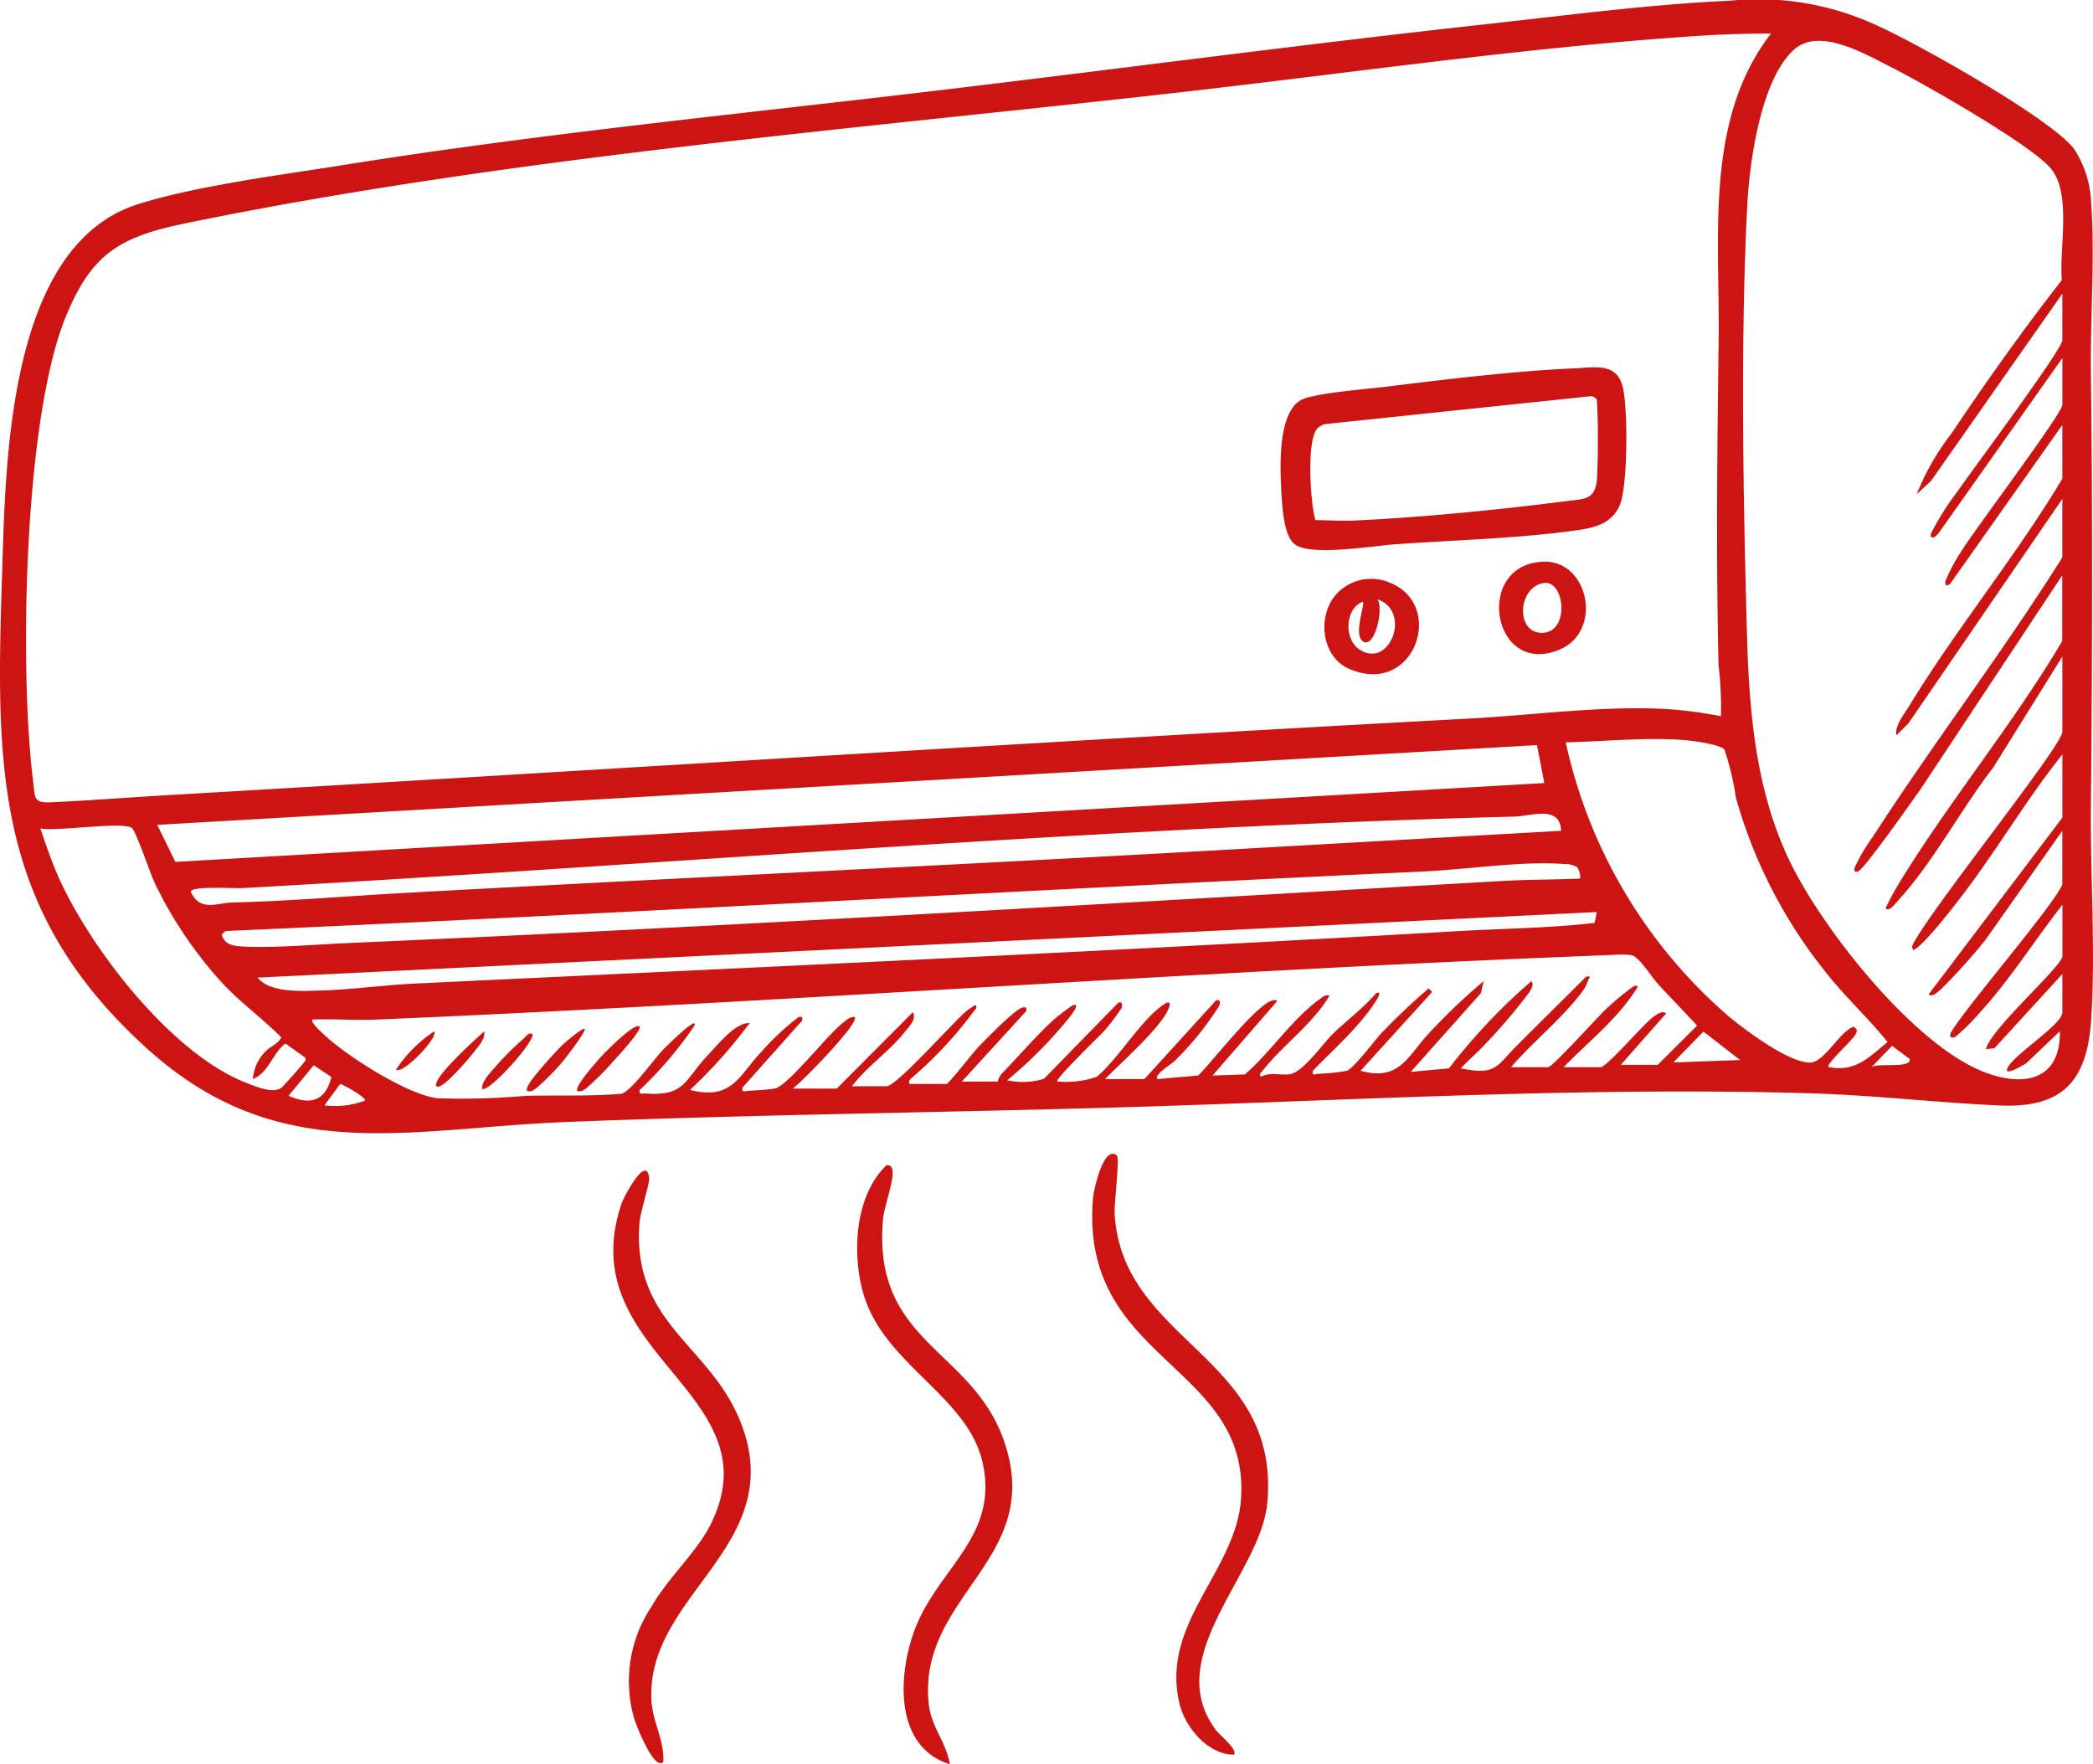 <svg xmlns="http://www.w3.org/2000/svg" xmlns:xlink="http://www.w3.org/1999/xlink" id="Groupe_1120" data-name="Groupe 1120" width="139.989" height="118" viewBox="0 0 139.989 118"><defs><clipPath id="clip-path"><rect id="Rectangle_548" data-name="Rectangle 548" width="139.989" height="118" fill="#cc1513"></rect></clipPath></defs><g id="Groupe_1100" data-name="Groupe 1100" clip-path="url(#clip-path)"><path id="Trac&#xE9;_5333" data-name="Trac&#xE9; 5333" d="M115.713.048A18.789,18.789,0,0,1,125.7,1.78c2.587,1.163,11.549,6.188,13.036,8.2a7.034,7.034,0,0,1,1.124,3.506c.267,3.639-.058,7.8-.012,11.513.119,9.584.094,19.258,0,28.885-.046,4.653.325,9.813.013,14.384-.282,4.134-2,5.861-6.161,5.669-4.193-.194-8.393-.686-12.6-.812-15.568-.465-31.537.529-47.1.966-12.035.337-24.05.475-36.1.951C27.173,75.465,18.615,78.1,9.8,70.1-.426,60.826-.275,51.291.139,38.4.38,30.914.5,16.419,9.243,13.654c3.886-1.229,9.547-1.948,13.678-2.609C36.514,8.871,50.262,7.552,63.93,5.907,75.746,4.485,87.569,2.917,99.4,1.617,104.707,1.034,110.4.284,115.713.048m2.747,2.19c-1.616.013-3.256.052-4.868.16-11.754.787-23.44,2.512-35.131,3.83-21.7,2.446-44.54,4.308-65.894,8.674-4.463.912-6.421,1.967-8.191,6.339-2.792,6.9-3.095,23.579-2.157,31.052.136,1.081.011,1.423,1.2,1.367,2.646-.125,5.329-.335,7.977-.489,28.958-1.68,57.9-3.556,86.863-5.11,4.382-.235,8.861-.875,13.253-.636a29.419,29.419,0,0,1,3.593.477,24.285,24.285,0,0,0-.163-3.423c-.168-7.279-.088-14.47.009-21.716.093-6.911-.974-14.734,3.508-20.526m19.48,65.545V65.148L133.4,70.106l-.568.071c.25-1.308,5.111-5.558,5.111-6.226V60.518c-1.856,2.362-3.475,4.963-5.507,7.188a15.088,15.088,0,0,1-1.6,1.6c-.216.142-.392.128-.4-.08-.01-.627,6.917-8.619,7.5-10.061V55.568l-5.114,7.261a39.185,39.185,0,0,1-3.026,3.361c-.17.137-.575.545-.8.315L137.94,54.69V50.458c-2.436,3.056-4.422,6.471-6.8,9.567-.513.669-2.576,3.338-3.181,3.525l-.081-.24c.857-2.025,10.062-13.4,10.062-14.369v-5.03l-4.626,7.429c-2.169,2.794-4.013,6.343-6.4,8.933-.151.164-.539.732-.8.482a17.623,17.623,0,0,1,.892-1.663c3.341-5.478,7.642-10.654,10.925-16.219V38.483l-9.45,14.262c-.547.776-3.757,5.348-4.2,5.537-.209.088-.28-.034-.24-.24a12.579,12.579,0,0,1,1.245-2.109c4.076-6.3,8.652-12.293,12.65-18.647V33.373l-4.373,6.376-5.924,8.636-.8.8c-.134-.615.529-1.431.876-2,3.151-5.166,7.1-9.955,10.223-15.166V28.423l-7.5,10.622c-.216.166-.365.137-.325-.163a11.047,11.047,0,0,1,1.053-1.983c.834-1.387,6.774-9.235,6.774-9.832V23.952l-8.3,11.741-.247.233c-.245.039-.276.006-.24-.24a17.358,17.358,0,0,1,1.724-2.748c.87-1.275,7.061-9.564,7.061-10.184V19.641l-8.786,12.531-.953.882a16.664,16.664,0,0,1,2.358-4.107c2.326-3.482,4.777-6.916,7.348-10.216-.189-2.1.651-5.678-.683-7.4-1.234-1.589-8.714-5.824-10.833-6.891-1.717-.865-4.75-2.644-6.422-1.1-2.228,2.064-2.957,7.543-3.106,10.466-.46,9.009-.269,19.676-.01,28.747.145,5.074.578,10.178,2.745,14.82,2.134,4.568,8.276,12.393,13.014,14.29,2.686,1.076,5.214.644,5.165-2.691l-2.248,2.141c-.121.078-1.516.925-1.262.335.382-.89,3.477-2.779,3.671-3.675m-15.647,3.592c1.808.359,2.69-.632,3.96-1.673-1.327-1.643-2.883-3.058-4.184-4.73a32.75,32.75,0,0,1-5.959-11.605,18.682,18.682,0,0,0-.768-3.224c-.311-.365-2.294-.611-2.864-.649-2.569-.171-5.187.109-7.75.167A33.632,33.632,0,0,0,115.67,68.018c1.1.906,4.035,3.109,5.422,3.047.96-.043,1.892-2.012,2.878-2.4.208.182.285.19.161.475-.17.393-2.041,2.054-1.838,2.234M102.8,49.835,10.517,55.171l1.213,2.477,91.561-5.274Zm1.613,5.732c-.058-1.743-2.034-.978-3.107-.951C73.1,55.346,44.417,57.84,16.187,59.4c-.49.027-3.407-.161-3.427.24.616,1.368,1.75.745,2.792.721,3.848-.089,7.658-.429,11.5-.639,18.25-1,36.5-1.843,54.765-2.877Zm-87.5,16.607a2.91,2.91,0,0,1,.665-1.649c.442-.568.927-.592,1.243-1.136-1.283-1.288-2.751-2.336-3.99-3.678a27.716,27.716,0,0,1-4.444-6.573c-.358-.743-1.206-3.33-1.539-3.73-.427-.514-5.2.241-6.148,0,.354,1.036.7,2.083,1.14,3.089,2.1,4.825,7.6,11.968,12.595,13.912.66.257,1.824.775,2.4.332.125-.1,1.316-1.438,1.43-1.6.092-.134.219-.166.155-.4l-1.334-.949c-.887.693-1.086,1.922-2.176,2.383M105.487,58a1.473,1.473,0,0,0-.832-.205c-2.727-.233-6.587.36-9.421.492-26.721,1.248-53.43,2.8-80.166,3.985l-.239.242c.171.616.69.748,1.257.783,2.115.133,4.943-.124,7.135-.22C49,61.956,74.745,60.394,100.5,58.922c1.724-.1,3.463-.082,5.187-.162a1.161,1.161,0,0,0-.2-.759m1.317,3L17.227,65.387c.841,1.035,2.934.9,4.2.863,2.123-.06,4.286-.369,6.41-.47,23.207-1.1,46.415-2.154,69.627-3.5,3.063-.178,6.144-.2,9.189-.551Zm1.6,10.218h2.475l2.629-2.624c-.862-.944-1.772-1.858-2.631-2.8-.408-.449-1.262-1.82-1.758-1.914a7.117,7.117,0,0,0-1.28-.01c-27.59,1.053-55.123,3.156-82.7,4.324-1.406.06-2.831-.058-4.237-.006-.185.155.662.914.8,1.039,1.494,1.4,5.593,4.03,7.588,4.228a49.219,49.219,0,0,0,5.9-.165c2.133-.047,4.274.042,6.4-.136.692-.255,2.165-2.327,2.787-2.975.105-.11,2.3-2.3,2.079-1.594a25.487,25.487,0,0,1-3.67,4.314c-.067.362.158.219.4.237,2.661.2,2.593-.919,4.152-2.557.7-.732,1.848-2.2,2.8-2.154a32.879,32.879,0,0,1-3.99,4.472c2.834.717,3.26-.952,4.785-2.56a17.636,17.636,0,0,1,2.477-2.314c.24-.043.282,0,.24.24l-3.989,4.475c-.064.352.141.239.38.221.5-.037,1.347-.076,1.767-.151.876-.157,3.525-3.593,4.555-4.387.236-.182.471-.43.8-.4.369.374-3.617,4.441-4.151,4.789h2.954L61.058,67.7c.275.463-.282.993-.565,1.351-.986,1.251-2.538,2.3-3.508,3.6H59.3c.672,0,4.459-4.3,5.345-5.033.18-.149.379-.254.564-.394.25.141-.053.36-.142.5a26.7,26.7,0,0,1-4.007,4.3c-.157.153-.3.208-.243.476h2.475c.164,0,1.824-2.142,2.151-2.479.479-.494,2.458-2.542,2.956-2.633.24-.044.282,0,.24.24l-4.31,4.712h2.4a1.428,1.428,0,0,1,.229-.482c.879-.9,1.774-1.935,2.641-2.8a11.933,11.933,0,0,1,2.163-1.83c.641-.188-.369.984-.48,1.118a29.945,29.945,0,0,1-3.914,3.91,4.9,4.9,0,0,0,2.457-.1l4.969-5.091c.287-.119.288.179.211.371a14.321,14.321,0,0,1-1.1,1.459c-.24.285-3.378,3.3-3.189,3.436a6.23,6.23,0,0,0,2.642-.31c1.46-1.221,3.009-3.894,4.541-4.88.207-.133.41-.149.32.159-.377,1.286-3.315,3.837-4.309,4.873h2.635l4.792-5.268c.326-.065.277.137.209.369a20.37,20.37,0,0,1-3,3.707c-.128.13-1.414.936-1.126,1.191l2.716-.237c.946-.9,3.966-4.867,5.027-5.033.094-.015.263-.042.24.081L81.1,71.935l2.164-.072c1.748-1.526,3.146-3.69,5.014-5.046.217-.158.332-.3.646-.231-1.1,1.886-3.2,3.386-4.473,5.026-.1.123-.317.275-.08.4.565-.332,1.29-.07,1.91-.166.884-.138,2.189-2.035,2.88-2.709.918-.9,2.031-1.708,2.88-2.709.717-.307-.625,1.385-.725,1.511-1.052,1.325-2.338,2.463-3.507,3.679-.059.368.122.221.357.2a13.81,13.81,0,0,0,1.885-.192c.509-.154,1.89-2.057,2.383-2.567.994-1.031,2.029-2.019,3.12-2.949l.236.236L91,71.616c2.645.735,3.148-1.011,4.626-2.56a40.022,40.022,0,0,1,3.6-3.428l-.169.789-4.7,5.275,2.556-.236a39.68,39.68,0,0,1,5.508-5.829c.221.2-.043.6-.168.79a37.694,37.694,0,0,1-2.865,3.363c-.525.586-1.147,1.093-1.678,1.675,2.337.481,2.366-.127,3.668-1.442,1.562-1.578,3.154-3.127,4.717-4.7.4-.032.191.052.118.278a2.946,2.946,0,0,1-.523.914c-1.336,1.729-3.2,3.211-4.627,4.874h2.475c.3,0,3.337-3.391,3.91-3.914a17.67,17.67,0,0,1,1.837-1.517c.113-.023.276-.028.24.082-1.3,2.093-3.252,3.613-4.949,5.35h2.475c.42,0,2.89-2.911,3.513-3.353.226-.161.639-.476.877-.24Zm7.984-.321-2.453-1.9-2.018,2.063Zm8.782.479c.456-.314,2.72.118,2.554-.556l-1.176-.869Zm-103,.658-1.187-.787L19.3,73.29c1.458.647,2.474.36,2.861-1.258m2.248,1.577c.124-.167-1.4-1.072-1.66-1.105L21.7,73.93a5.677,5.677,0,0,0,2.713-.32" transform="translate(0 0)" fill="#cc1513"></path><path id="Trac&#xE9;_5334" data-name="Trac&#xE9; 5334" d="M365.242,528.057c-3.738-1.169-3.484-5.972-2.356-8.983,1.561-4.165,5.719-6.269,4.52-11.3-1.043-4.383-6.594-6.473-7.953-11.208-.773-2.695-.569-6.555,1.561-8.583a.347.347,0,0,1,.374.264c.186.586-.54,2.508-.614,3.33-.75,8.33,5.955,8.645,8.1,14.886,2.723,7.913-5.766,10.26-5.051,17.506.159,1.614,1.181,2.594,1.417,4.091" transform="translate(-301.711 -410.057)" fill="#cc1513"></path><path id="Trac&#xE9;_5335" data-name="Trac&#xE9; 5335" d="M459.169,483.418c.2.176-.19,3.25-.151,3.9.515,8.629,11.1,9.49,10.215,19.32-.431,4.778-7.176,10.283-3.417,15.238.212.279,1.488,1.317,1.183,1.61-1.758,0-3.274-1.831-3.654-3.45-1.264-5.39,3.836-8.844,4.132-13.716.546-9-10.879-9.143-9.9-20.114.046-.516.719-3.541,1.587-2.791" transform="translate(-384.467 -406.129)" fill="#cc1513"></path><path id="Trac&#xE9;_5336" data-name="Trac&#xE9; 5336" d="M260.265,529.908c-.625.65-1.849-2.525-1.957-2.912a9,9,0,0,1,1.19-7.515c1.1-1.917,3.011-3.6,3.941-5.48,4.351-8.814-9.4-11.349-5.965-21.453.14-.411,1.664-3.331,1.839-1.68.038.362-.6,2.274-.651,3.027-.494,6.794,4.833,8.145,6.834,13.457,3.072,8.158-6.441,11.383-6.026,18.482.082,1.4.868,2.669.794,4.073" transform="translate(-215.895 -412.068)" fill="#cc1513"></path><path id="Trac&#xE9;_5337" data-name="Trac&#xE9; 5337" d="M556.076,153.93c1.318-.057,2.758-.4,3.188,1.189.37,1.371.353,6.61-.163,7.9-.486,1.22-1.568,1.542-2.754,1.717-3.835.563-8.37.68-12.292.961-1.49.107-5.431.77-6.615.067-.792-.47-.911-2.3-.969-3.183-.11-1.676-.35-5.622,1.288-6.533.813-.452,4.344-.727,5.516-.871,4.088-.5,8.712-1.073,12.8-1.25m1.47,7.538a50.093,50.093,0,0,0,0-5.429c0-.08-.263-.263-.4-.245l-17.78,1.867a1.155,1.155,0,0,0-.511.287c-.737.761-.473,5.025-.13,6.132.865.01,1.752.067,2.618.029,4.4-.2,9.8-.731,14.185-1.3,1.132-.148,1.849-.057,2.016-1.337" transform="translate(-450.742 -129.292)" fill="#cc1513"></path><path id="Trac&#xE9;_5339" data-name="Trac&#xE9; 5339" d="M555.636,243.445a3.153,3.153,0,0,1,3.516-.677c3.747,1.5,1.625,7.644-2.725,5.758-1.932-.837-2.169-3.662-.791-5.081m1.7.582c-1.174.429-1.306,2.476-.24,3.193,2.03,1.366,3.544-2.571,1.2-3.352.464.54-.164,3.368-.964,2.808-.653-.457.166-2.471,0-2.648" transform="translate(-466.179 -203.787)" fill="#cc1513"></path><path id="Trac&#xE9;_5341" data-name="Trac&#xE9; 5341" d="M630.9,235.261c2.991-.089,3.982,4.631,1.079,5.87-4.534,1.936-5.815-5.73-1.079-5.87m0,1.424c-1.719.258-1.906,3.265-.194,3.335,1.975.08,1.625-3.55.194-3.335" transform="translate(-527.645 -197.694)" fill="#cc1513"></path><path id="Trac&#xE9;_5348" data-name="Trac&#xE9; 5348" d="M245.888,429.836c.2.2-1.5,2.051-1.751,2.319a18.547,18.547,0,0,1-1.753,1.759c-.219.16-.322.3-.645.232-.27-.269,1.475-2.189,1.751-2.478.252-.264,2.1-2.136,2.4-1.831" transform="translate(-203.115 -361.174)" fill="#cc1513"></path><path id="Trac&#xE9;_5349" data-name="Trac&#xE9; 5349" d="M224.535,430.96c.134.135-1.327,2.02-1.514,2.237a16.2,16.2,0,0,1-1.671,1.682c-.219.161-.322.3-.645.232-.2-.188.5-1.017.643-1.192.422-.516,1.276-1.473,1.744-1.928.147-.142,1.325-1.149,1.444-1.03" transform="translate(-185.434 -362.138)" fill="#cc1513"></path><path id="Trac&#xE9;_5350" data-name="Trac&#xE9; 5350" d="M205.238,432.947c.35.364-2.983,4.061-3.352,3.671-.006-.492.553-1.064.875-1.439a19.765,19.765,0,0,1,1.918-1.914c.18-.148.258-.388.558-.318" transform="translate(-169.65 -363.806)" fill="#cc1513"></path><path id="Trac&#xE9;_5351" data-name="Trac&#xE9; 5351" d="M182.688,435.679c-.421-.441,2.79-3.328,3.191-3.672a1.045,1.045,0,0,1-.185.692c-.2.4-2.647,3.355-3.006,2.98" transform="translate(-153.485 -363.026)" fill="#cc1513"></path><path id="Trac&#xE9;_5352" data-name="Trac&#xE9; 5352" d="M165.848,434.56a9.186,9.186,0,0,1,2.553-2.553c.31.39-2.093,2.913-2.553,2.553" transform="translate(-139.36 -363.026)" fill="#cc1513"></path></g></svg>